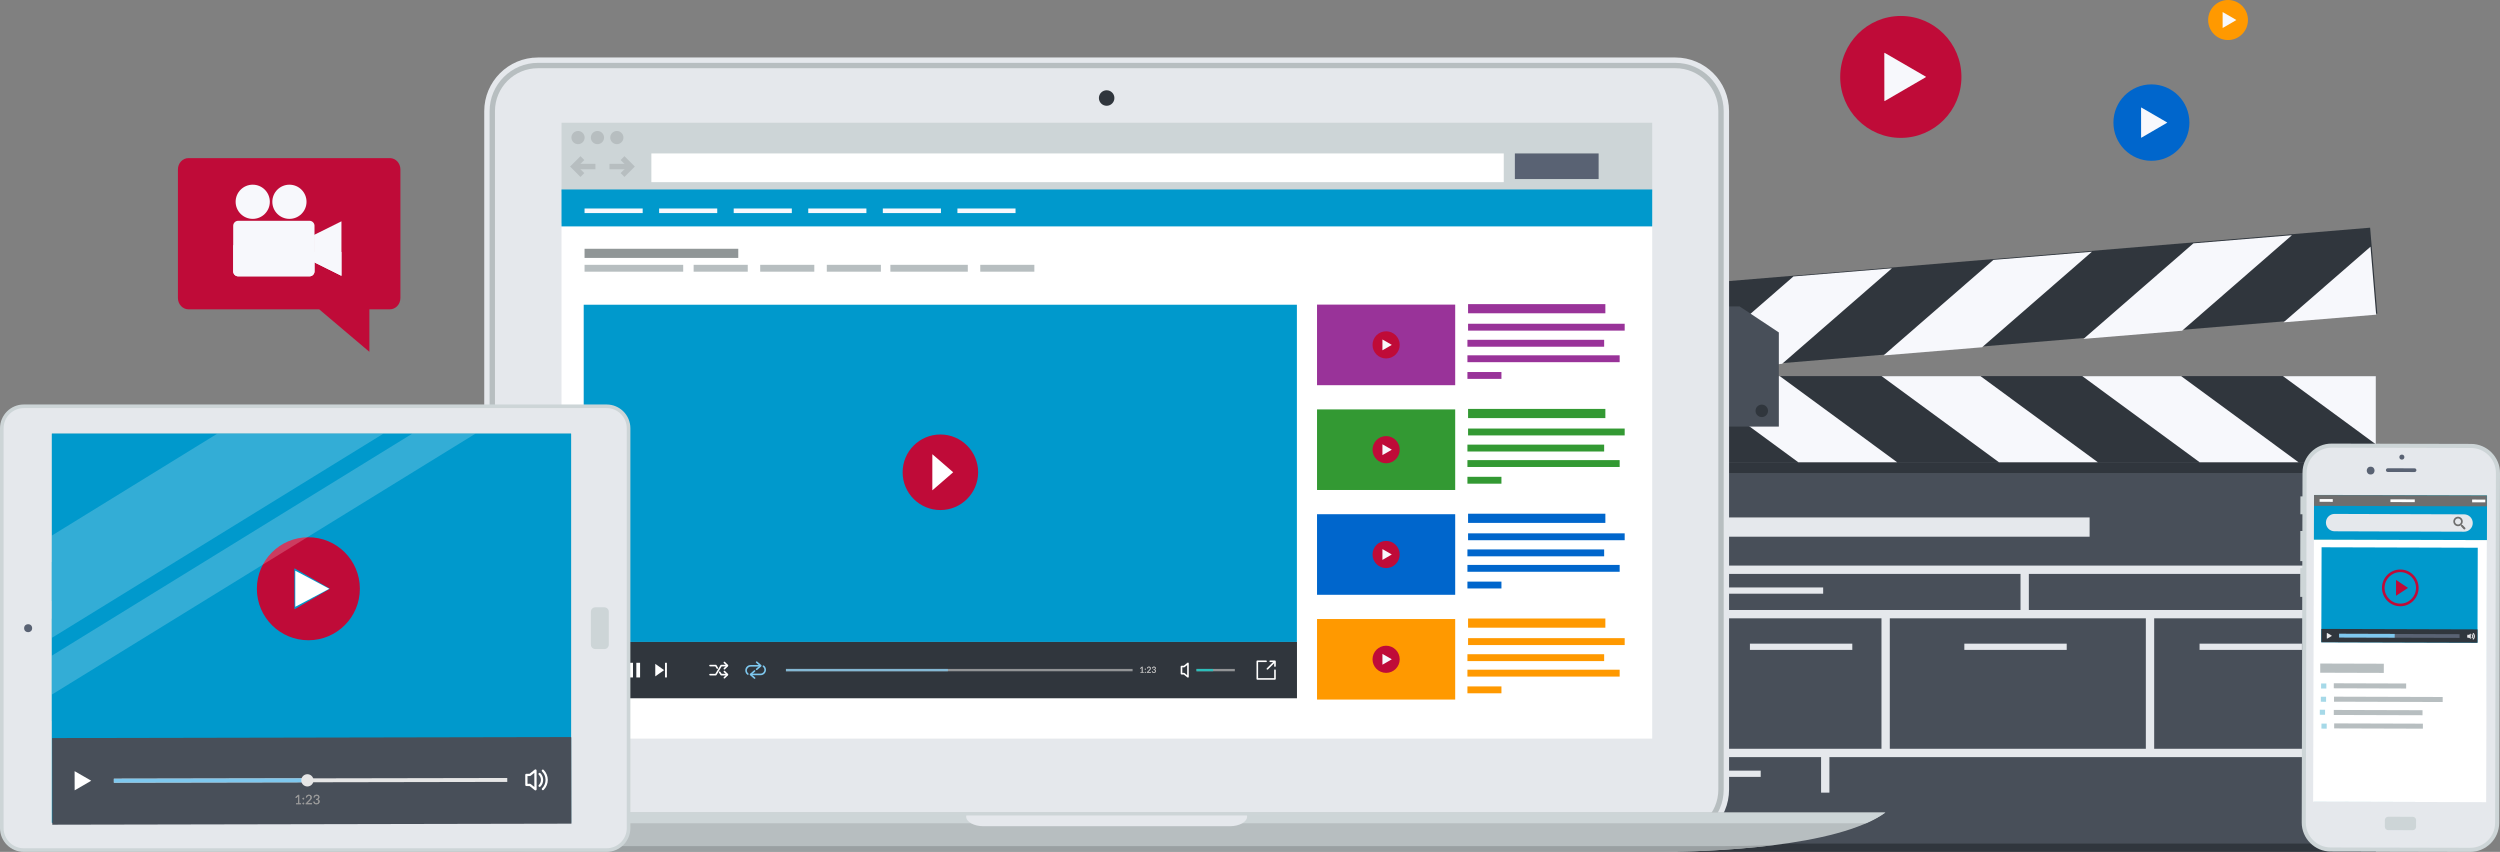 <?xml version="1.0" encoding="utf-8"?>
<!-- Generator: Adobe Illustrator 21.1.0, SVG Export Plug-In . SVG Version: 6.00 Build 0)  -->
<svg version="1.1" xmlns="http://www.w3.org/2000/svg" xmlns:xlink="http://www.w3.org/1999/xlink" x="0px" y="0px"
	 viewBox="0 0 829.254 282.572" style="enable-background:new 0 0 829.254 282.572;" xml:space="preserve">
<rect x="0" y="0" width="829.254" height="282.572" fill="#808080" stroke="none"/>
<style type="text/css">
	.st0{fill:#30363D;}
	.st1{fill:#484F59;}
	.st2{fill:#F7F8FC;}
	.st3{fill:#E5E8EC;}
	.st4{fill:#B7BEC0;}
	.st5{fill:#F0CA67;}
	.st6{fill:#CDD5D7;}
	.st7{fill:#9AA0A2;}
	.st8{fill:#F4DA80;}
	.st9{clip-path:url(#SVGID_2_);}
	.st10{fill:#FFFFFF;}
	.st11{fill:#0099CC;}
	.st12{fill:#596273;}
	.st13{fill:#909697;}
	.st14{opacity:0.7;fill:#BCBCBC;}
	.st15{opacity:0.7;fill:#7EC8EF;}
	.st16{opacity:0.7;fill:#00D1C9;}
	.st17{fill:#BF0B38;}
	.st18{fill:#7EC8EF;}
	.st19{fill:#BCBCBC;}
	.st20{fill:#993399;}
	.st21{fill:#339933;}
	.st22{fill:#0066CC;}
	.st23{fill:#FF9900;}
	.st24{fill:#59B3C5;}
	.st25{fill:#66CDE1;}
	.st26{fill:#B2D9A8;}
	.st27{fill:#6E6E6E;}
	.st28{fill:#A6D9E8;}
	.st29{fill:#E9E9EB;}
	.st30{fill:#E6E6E6;}
	.st31{fill:#999999;}
	.st32{opacity:0.2;}
</style>
<g id="Layer_2">
</g>
<g id="Layer_4">
	<g>
	</g>
	<g>
		<g>
			<g>
				<rect x="556.5" y="156.11" class="st0" width="231.576" height="126.462"/>
				<rect x="556.5" y="153.348" class="st1" width="231.576" height="126.462"/>
				<rect x="556.5" y="153.348" class="st0" width="231.576" height="3.557"/>
				<g>
					<rect x="556.5" y="124.755" class="st0" width="231.576" height="28.574"/>
					<g>
						<polygon class="st2" points="590.355,124.755 557.562,124.755 596.494,153.33 629.283,153.33 						"/>
						<polygon class="st2" points="656.916,124.755 624.121,124.755 663.056,153.33 695.848,153.33 						"/>
						<polygon class="st2" points="723.486,124.755 690.685,124.755 729.622,153.33 762.417,153.33 						"/>
						<polygon class="st2" points="788.076,147.376 788.076,124.755 757.247,124.755 						"/>
					</g>
				</g>
				<g>
					
						<rect x="555.809" y="85.398" transform="matrix(0.997 -0.083 0.083 0.997 -5.934 55.735)" class="st0" width="231.575" height="28.576"/>
					<g>
						<polygon class="st2" points="591.121,120.682 558.439,123.386 594.883,91.698 627.56,88.999 						"/>
						<polygon class="st2" points="657.456,115.193 624.771,117.896 661.219,86.207 693.898,83.505 						"/>
						<polygon class="st2" points="723.796,109.702 691.108,112.409 727.556,80.72 760.24,78.013 						"/>
						<polygon class="st2" points="786.301,81.832 788.168,104.377 757.443,106.92 						"/>
					</g>
				</g>
				<polygon class="st1" points="590.047,141.494 561.452,141.494 561.452,101.624 577.004,101.624 590.047,110.27 				"/>
				<circle class="st0" cx="566.43" cy="136.28" r="2.071"/>
				<circle class="st0" cx="566.43" cy="107.05" r="2.072"/>
				<circle class="st0" cx="584.386" cy="136.28" r="2.072"/>
			</g>
			<rect x="570.787" y="187.604" class="st3" width="201.621" height="2.762"/>
			<rect x="570.787" y="171.638" class="st3" width="122.339" height="6.388"/>
			<rect x="670.208" y="189.165" class="st3" width="2.762" height="14.373"/>
			<rect x="604.054" y="248.547" class="st3" width="2.763" height="14.373"/>
			<rect x="624.089" y="204.638" class="st3" width="2.762" height="45.854"/>
			<rect x="711.78" y="204.638" class="st3" width="2.763" height="45.854"/>
			<rect x="570.787" y="202.336" class="st3" width="201.621" height="2.762"/>
			<rect x="570.787" y="194.858" class="st3" width="33.958" height="2.074"/>
			<rect x="580.453" y="213.503" class="st3" width="33.958" height="2.069"/>
			<rect x="651.573" y="213.503" class="st3" width="33.958" height="2.069"/>
			<rect x="729.598" y="213.503" class="st3" width="33.958" height="2.069"/>
			<rect x="570.787" y="255.621" class="st3" width="13.243" height="2.074"/>
			<rect x="570.787" y="248.371" class="st3" width="201.621" height="2.762"/>
		</g>
		<g>
			<g>
				<path class="st3" d="M178.423,279.699c-9.816,0-17.801-7.979-17.801-17.789V36.868c0-9.812,7.984-17.797,17.801-17.797h377.304
					c9.821,0,17.807,7.984,17.807,17.797V261.91c0,9.809-7.985,17.789-17.807,17.789H178.423z"/>
				<path class="st4" d="M178.423,277.927c-8.837,0-16.021-7.189-16.021-16.017V36.868c0-8.832,7.185-16.018,16.021-16.018h377.304
					c8.837,0,16.026,7.185,16.026,16.018V261.91c0,8.827-7.19,16.017-16.026,16.017H178.423z"/>
				<path class="st3" d="M569.974,261.91c0,7.859-6.376,14.234-14.247,14.234H178.423c-7.866,0-14.242-6.375-14.242-14.234V36.868
					c0-7.859,6.376-14.24,14.242-14.24h377.304c7.871,0,14.247,6.38,14.247,14.24V261.91z"/>
				<rect x="186.73" y="41.022" class="st5" width="360.695" height="203.686"/>
				<circle class="st0" cx="367.077" cy="32.515" r="2.572"/>
				<path class="st4" d="M496.629,269.522L496.629,269.522H108.786c15.865,11.508,58.486,13.051,74.612,13.051h54.123l0,0h313.236
					c16.126,0,58.747-1.543,74.613-13.051H496.629z"/>
				<path class="st6" d="M496.629,269.522H108.786c1.808,1.31,3.966,2.496,6.398,3.559h503.787c2.433-1.062,4.591-2.248,6.399-3.559
					H496.629L496.629,269.522z"/>
				<path class="st3" d="M326.191,274.06h81.76c3.171,0,5.727-1.448,5.727-3.241c0-0.124-0.038-0.223-0.057-0.334h-93.081
					c-0.028,0.111-0.066,0.21-0.066,0.334C320.473,272.611,323.039,274.06,326.191,274.06z"/>
				<path class="st7" d="M572.208,280.653H222.389h-60.436c-4.151,0-9.874-0.09-16.429-0.357c14.81,1.877,29.724,2.276,37.874,2.276
					h54.123h313.236c8.15,0,23.064-0.399,37.87-2.276C582.072,280.564,576.354,280.653,572.208,280.653z"/>
				<polygon class="st8" points="288.369,244.708 372.817,244.708 505.258,41.022 420.815,41.022 				"/>
				<polygon class="st8" points="414.056,244.708 546.502,41.022 514.104,41.022 381.653,244.708 				"/>
			</g>
			<g>
				<defs>
					<rect id="SVGID_1_" x="186.256" y="40.701" width="361.784" height="204.288"/>
				</defs>
				<clipPath id="SVGID_2_">
					<use xlink:href="#SVGID_1_"  style="overflow:visible;"/>
				</clipPath>
				<g class="st9">
					<path class="st10" d="M185.599,74.094v156.282h-0.114v22.356c0,1.982,1.633,3.582,3.649,3.582h358.646
						c2.021,0,3.648-1.6,3.648-3.582v-2.834h0.114V74.094H185.599z"/>
					<path class="st6" d="M547.781,38.723H189.134c-2.017,0-3.649,1.527-3.649,3.425v21.441h365.944V42.148
						C551.429,40.25,549.801,38.723,547.781,38.723z"/>
					<g>
						<path class="st4" d="M193.929,45.631c0,1.21-0.979,2.19-2.187,2.19c-1.207,0-2.201-0.98-2.201-2.19
							c0-1.202,0.994-2.187,2.201-2.187C192.95,43.444,193.929,44.429,193.929,45.631z"/>
						<path class="st4" d="M200.366,45.631c0,1.21-0.98,2.19-2.191,2.19c-1.216,0-2.191-0.98-2.191-2.19
							c0-1.202,0.976-2.187,2.191-2.187C199.386,43.444,200.366,44.429,200.366,45.631z"/>
						<path class="st4" d="M206.798,45.631c0,1.21-0.979,2.19-2.186,2.19c-1.212,0-2.196-0.98-2.196-2.19
							c0-1.202,0.984-2.187,2.196-2.187C205.819,43.444,206.798,44.429,206.798,45.631z"/>
					</g>
					<rect x="216.061" y="50.897" class="st10" width="282.736" height="9.519"/>
					<g>
						<g>
							<polygon class="st4" points="192.542,58.69 189.091,55.246 192.542,51.798 193.815,53.082 191.648,55.246 193.815,57.414 
															"/>
						</g>
						<g>
							<rect x="191.136" y="54.34" class="st4" width="6.361" height="1.806"/>
						</g>
					</g>
					<g>
						<g>
							<polygon class="st4" points="207.129,58.69 205.856,57.414 208.015,55.246 205.856,53.082 207.129,51.798 210.579,55.246 
															"/>
						</g>
						<g>
							<rect x="202.169" y="54.34" class="st4" width="6.371" height="1.806"/>
						</g>
					</g>
					<rect x="185.485" y="62.846" class="st11" width="365.944" height="12.243"/>
					<g>
						<rect x="193.896" y="69.157" class="st2" width="19.282" height="1.522"/>
					</g>
					<g>
						<rect x="218.631" y="69.157" class="st2" width="19.277" height="1.522"/>
					</g>
					<g>
						<rect x="243.371" y="69.157" class="st2" width="19.278" height="1.522"/>
					</g>
					<g>
						<rect x="268.101" y="69.157" class="st2" width="19.288" height="1.522"/>
					</g>
					<g>
						<rect x="292.836" y="69.157" class="st2" width="19.283" height="1.522"/>
					</g>
					<g>
						<rect x="317.577" y="69.157" class="st2" width="19.277" height="1.522"/>
					</g>
					<rect x="502.485" y="50.897" class="st12" width="27.783" height="8.494"/>
					<g>
						<g>
							<rect x="193.896" y="82.519" class="st13" width="50.989" height="3.034"/>
						</g>
						<g>
							<rect x="193.896" y="87.843" class="st4" width="32.72" height="2.279"/>
						</g>
						<g>
							<rect x="230.081" y="87.843" class="st4" width="17.952" height="2.279"/>
						</g>
						<g>
							<rect x="252.161" y="87.843" class="st4" width="17.947" height="2.279"/>
						</g>
						<g>
							<rect x="274.25" y="87.843" class="st4" width="17.948" height="2.279"/>
						</g>
						<g>
							<rect x="295.34" y="87.843" class="st4" width="25.682" height="2.279"/>
						</g>
						<g>
							<rect x="325.154" y="87.843" class="st4" width="17.943" height="2.279"/>
						</g>
					</g>
					<g>
						<rect x="193.617" y="101.08" class="st11" width="236.565" height="111.855"/>
						<rect x="193.655" y="212.935" class="st0" width="236.551" height="18.682"/>
						<rect x="260.699" y="221.883" class="st14" width="114.981" height="0.783"/>
						<rect x="260.699" y="221.883" class="st15" width="53.716" height="0.783"/>
						<rect x="396.879" y="221.883" class="st14" width="12.714" height="0.783"/>
						<rect x="396.879" y="221.883" class="st16" width="5.515" height="0.783"/>
						<ellipse class="st17" cx="311.926" cy="156.652" rx="12.526" ry="12.533"/>
						<polygon class="st10" points="316.17,156.65 312.72,159.645 309.255,162.641 309.255,156.65 309.255,150.661 312.72,153.652 
													"/>
						<g>
							<g>
								<g>
									<path class="st10" d="M394.054,224.779c-0.062,0-0.114-0.033-0.176-0.066l-1.226-0.98h-0.762
										c-0.143,0-0.261-0.123-0.261-0.275v-2.363c0-0.155,0.118-0.265,0.261-0.265h0.762l1.226-0.99
										c0.076-0.067,0.189-0.08,0.284-0.035c0.095,0.051,0.156,0.136,0.156,0.246v4.454c0,0.108-0.061,0.199-0.156,0.241
										C394.121,224.76,394.092,224.779,394.054,224.779L394.054,224.779z M392.17,223.193h0.572c0.066,0,0.133,0.026,0.176,0.061
										l0.861,0.696v-3.336l-0.861,0.685c-0.058,0.043-0.109,0.057-0.176,0.057h-0.572V223.193L392.17,223.193z"/>
								</g>
							</g>
						</g>
						<g>
							<g>
								<path class="st10" d="M241.232,224.043h-2.002c-0.086,0-0.176-0.038-0.228-0.116l-0.52-0.795
									c-0.081-0.123-0.048-0.286,0.075-0.371c0.133-0.086,0.294-0.053,0.369,0.075l0.45,0.677h1.855
									c0.142,0,0.26,0.127,0.26,0.268C241.492,223.927,241.374,224.043,241.232,224.043L241.232,224.043z"/>
							</g>
							<g>
								<path class="st10" d="M237.923,221.861c-0.09,0-0.175-0.036-0.227-0.121l-0.426-0.698h-1.756
									c-0.146,0-0.27-0.118-0.27-0.274c0-0.144,0.123-0.263,0.27-0.263h1.912c0.095,0,0.18,0.043,0.228,0.126l0.501,0.833
									c0.071,0.118,0.038,0.286-0.09,0.364C238.013,221.852,237.97,221.861,237.923,221.861L237.923,221.861z"/>
							</g>
							<g>
								<path class="st10" d="M237.426,224.043h-1.912c-0.146,0-0.27-0.116-0.27-0.262c0-0.14,0.123-0.268,0.27-0.268h1.756
									l1.727-2.882c0.057-0.083,0.138-0.126,0.232-0.126h2.002c0.142,0,0.26,0.119,0.26,0.263c0,0.156-0.118,0.274-0.26,0.274
									h-1.851l-1.728,2.885C237.606,224,237.521,224.043,237.426,224.043L237.426,224.043z"/>
							</g>
							<g>
								<path class="st10" d="M240.28,222.086c-0.075,0-0.151-0.031-0.198-0.078c-0.104-0.104-0.104-0.274,0-0.384l0.847-0.85
									l-0.847-0.845c-0.104-0.1-0.104-0.271,0-0.383c0.1-0.1,0.274-0.1,0.384,0l1.031,1.039c0.1,0.106,0.1,0.277,0,0.386
									l-1.031,1.036C240.404,222.055,240.333,222.086,240.28,222.086L240.28,222.086z"/>
							</g>
							<g>
								<path class="st10" d="M240.28,225.084c-0.075,0-0.151-0.028-0.198-0.083c-0.104-0.11-0.104-0.276,0-0.381l0.847-0.85
									l-0.847-0.845c-0.104-0.111-0.104-0.281,0-0.383c0.1-0.103,0.274-0.103,0.384,0l1.031,1.043c0.1,0.109,0.1,0.274,0,0.379
									l-1.031,1.036C240.404,225.056,240.333,225.084,240.28,225.084L240.28,225.084z"/>
							</g>
						</g>
						<g>
							<g>
								<g>
									<path class="st18" d="M250.982,222.269c-0.071,0-0.146-0.031-0.208-0.086c-0.1-0.118-0.086-0.291,0.033-0.381l1.131-0.972
										l-1.131-0.99c-0.119-0.094-0.133-0.263-0.033-0.381c0.099-0.106,0.274-0.118,0.388-0.021l1.373,1.178
										c0.052,0.055,0.09,0.13,0.09,0.213c0,0.068-0.038,0.142-0.09,0.193l-1.373,1.181
										C251.105,222.254,251.048,222.269,250.982,222.269L250.982,222.269z"/>
								</g>
							</g>
							<g>
								<path class="st18" d="M248.066,223.852c-0.062,0-0.118-0.028-0.165-0.064c-0.44-0.341-0.696-0.855-0.696-1.415
									c0-0.986,0.8-1.786,1.784-1.786h3.139c0.137,0,0.265,0.118,0.265,0.274c0,0.142-0.128,0.26-0.265,0.26h-3.139
									c-0.677,0-1.249,0.566-1.249,1.252c0,0.391,0.175,0.76,0.492,0.996c0.113,0.09,0.133,0.259,0.043,0.377
									C248.232,223.812,248.147,223.852,248.066,223.852L248.066,223.852z"/>
							</g>
							<g>
								<g>
									<path class="st18" d="M250.31,225.182c-0.071,0-0.133-0.02-0.181-0.062l-1.377-1.19c-0.047-0.038-0.09-0.118-0.09-0.196
										c0-0.078,0.043-0.159,0.09-0.204l1.377-1.179c0.109-0.096,0.289-0.082,0.374,0.026c0.104,0.106,0.086,0.278-0.028,0.381
										l-1.136,0.976l1.136,0.977c0.114,0.1,0.133,0.268,0.028,0.379C250.456,225.16,250.385,225.182,250.31,225.182
										L250.31,225.182z"/>
								</g>
							</g>
							<g>
								<path class="st18" d="M252.288,223.97h-3.129c-0.146,0-0.266-0.118-0.266-0.27c0-0.149,0.119-0.27,0.266-0.27h3.129
									c0.7,0,1.254-0.561,1.254-1.247c0-0.388-0.18-0.755-0.492-0.996c-0.113-0.088-0.138-0.253-0.043-0.374
									c0.09-0.12,0.261-0.142,0.374-0.045c0.45,0.331,0.7,0.852,0.7,1.415C254.081,223.17,253.278,223.97,252.288,223.97
									L252.288,223.97z"/>
							</g>
						</g>
						<g>
							<g>
								<path class="st10" d="M422.902,225.465h-5.85c-0.156,0-0.269-0.113-0.269-0.258v-5.854c0-0.151,0.113-0.272,0.269-0.272
									h2.901c0.151,0,0.279,0.121,0.279,0.272c0,0.14-0.128,0.263-0.279,0.263h-2.637v5.32h5.325v-2.63
									c0-0.156,0.118-0.274,0.26-0.274c0.152,0,0.279,0.118,0.279,0.274v2.901C423.181,225.352,423.054,225.465,422.902,225.465
									L422.902,225.465z"/>
							</g>
							<g>
								<g>
									<path class="st10" d="M422.902,221.206c-0.142,0-0.26-0.121-0.26-0.266v-1.325h-1.32c-0.151,0-0.274-0.123-0.274-0.263
										c0-0.151,0.123-0.272,0.274-0.272l0,0h1.58c0.152,0,0.279,0.121,0.279,0.272v1.587
										C423.181,221.085,423.054,221.206,422.902,221.206L422.902,221.206L422.902,221.206z"/>
								</g>
								<g>
									<path class="st10" d="M420.389,222.129c-0.066,0-0.133-0.026-0.189-0.074c-0.109-0.108-0.109-0.274,0-0.376l2.305-2.3
										c0.104-0.103,0.275-0.103,0.384,0c0.1,0.108,0.1,0.274,0,0.381l-2.305,2.295
										C420.526,222.103,420.46,222.129,420.389,222.129L420.389,222.129z"/>
								</g>
							</g>
						</g>
						<g>
							<polygon class="st10" points="220.292,222.275 218.821,223.314 217.353,224.356 217.353,222.275 217.353,220.204 
								218.821,221.236 							"/>
							<rect x="220.59" y="219.847" class="st10" width="0.62" height="4.863"/>
						</g>
						<g>
							<polygon class="st10" points="201.185,222.275 202.662,223.314 204.124,224.356 204.124,222.275 204.124,220.204 
								202.662,221.236 							"/>
							<rect x="200.276" y="219.847" class="st10" width="0.615" height="4.863"/>
						</g>
						<g>
							<g>
								<rect x="208.725" y="219.847" class="st10" width="1.239" height="4.863"/>
							</g>
							<g>
								<rect x="211.073" y="219.847" class="st10" width="1.244" height="4.863"/>
							</g>
						</g>
						<g>
							<g>
								<g>
									<path class="st19" d="M378.305,222.986h0.436v-1.381c0-0.041,0.001-0.083,0.004-0.126l-0.362,0.31
										c-0.009,0.008-0.019,0.013-0.028,0.017c-0.009,0.003-0.018,0.005-0.027,0.005c-0.014,0-0.027-0.003-0.038-0.009
										c-0.011-0.006-0.02-0.014-0.025-0.022l-0.079-0.109l0.602-0.521h0.205v1.837h0.398v0.192h-1.086V222.986z"/>
									<path class="st19" d="M379.72,221.962c0-0.024,0.004-0.047,0.013-0.069c0.009-0.021,0.021-0.04,0.037-0.056
										s0.034-0.029,0.056-0.039c0.022-0.009,0.044-0.014,0.069-0.014c0.024,0,0.047,0.004,0.069,0.014
										c0.022,0.01,0.04,0.022,0.057,0.039c0.016,0.016,0.029,0.035,0.038,0.056c0.009,0.022,0.013,0.045,0.013,0.069
										c0,0.025-0.004,0.049-0.013,0.07c-0.009,0.021-0.022,0.04-0.038,0.056c-0.016,0.016-0.035,0.028-0.057,0.038
										c-0.022,0.009-0.044,0.013-0.069,0.013c-0.025,0-0.048-0.004-0.069-0.013c-0.022-0.009-0.04-0.021-0.056-0.038
										c-0.016-0.016-0.028-0.035-0.037-0.056C379.724,222.011,379.72,221.988,379.72,221.962z M379.72,223.023
										c0-0.025,0.004-0.048,0.013-0.069c0.009-0.022,0.021-0.04,0.037-0.057s0.034-0.029,0.056-0.038
										c0.022-0.01,0.044-0.014,0.069-0.014c0.024,0,0.047,0.004,0.069,0.014c0.022,0.009,0.04,0.022,0.057,0.038
										c0.016,0.016,0.029,0.035,0.038,0.057c0.009,0.021,0.013,0.045,0.013,0.069c0,0.025-0.004,0.048-0.013,0.07
										c-0.009,0.021-0.022,0.04-0.038,0.056c-0.016,0.016-0.035,0.029-0.057,0.038c-0.022,0.009-0.044,0.013-0.069,0.013
										c-0.025,0-0.048-0.004-0.069-0.013c-0.022-0.009-0.04-0.021-0.056-0.038c-0.016-0.016-0.028-0.035-0.037-0.056
										C379.724,223.071,379.72,223.048,379.72,223.023z"/>
									<path class="st19" d="M381.1,221.13c0.086,0,0.166,0.013,0.24,0.038c0.074,0.025,0.139,0.062,0.193,0.111
										c0.054,0.048,0.097,0.107,0.128,0.177c0.031,0.07,0.047,0.149,0.047,0.237c0,0.076-0.011,0.145-0.034,0.209
										c-0.022,0.064-0.053,0.126-0.092,0.185c-0.039,0.059-0.083,0.116-0.134,0.171c-0.05,0.055-0.103,0.111-0.16,0.169
										l-0.533,0.545c0.038-0.01,0.076-0.018,0.114-0.024c0.039-0.006,0.076-0.009,0.112-0.009h0.678
										c0.027,0,0.049,0.008,0.065,0.024c0.016,0.016,0.024,0.037,0.024,0.062v0.153h-1.352v-0.086
										c0-0.018,0.003-0.036,0.011-0.055c0.007-0.019,0.019-0.037,0.035-0.053l0.649-0.651c0.054-0.055,0.103-0.107,0.147-0.158
										c0.044-0.05,0.082-0.101,0.114-0.152c0.031-0.051,0.056-0.103,0.073-0.155c0.017-0.052,0.025-0.108,0.025-0.167
										c0-0.06-0.009-0.111-0.028-0.156c-0.019-0.045-0.045-0.082-0.078-0.111c-0.033-0.029-0.072-0.051-0.116-0.066
										c-0.044-0.015-0.092-0.022-0.143-0.022c-0.051,0-0.098,0.008-0.142,0.022c-0.043,0.015-0.082,0.036-0.115,0.063
										c-0.033,0.027-0.061,0.059-0.084,0.096c-0.023,0.037-0.04,0.077-0.049,0.122c-0.008,0.027-0.019,0.047-0.034,0.059
										c-0.015,0.012-0.035,0.019-0.059,0.019c-0.005,0-0.01-0.001-0.015-0.001c-0.005-0.001-0.011-0.001-0.017-0.002
										l-0.131-0.022c0.013-0.092,0.039-0.174,0.076-0.246c0.038-0.071,0.086-0.13,0.143-0.179
										c0.058-0.048,0.125-0.085,0.199-0.109C380.933,221.143,381.014,221.13,381.1,221.13z"/>
									<path class="st19" d="M382.767,221.13c0.086,0,0.165,0.012,0.237,0.037c0.073,0.025,0.135,0.06,0.188,0.105
										c0.052,0.045,0.093,0.1,0.122,0.164c0.029,0.064,0.044,0.135,0.044,0.214c0,0.064-0.008,0.121-0.025,0.171
										c-0.016,0.051-0.04,0.095-0.07,0.133c-0.031,0.039-0.068,0.071-0.111,0.097c-0.043,0.026-0.092,0.047-0.146,0.063
										c0.132,0.035,0.231,0.093,0.298,0.175c0.066,0.082,0.1,0.184,0.1,0.308c0,0.093-0.018,0.177-0.053,0.251
										c-0.035,0.075-0.083,0.138-0.145,0.191c-0.061,0.052-0.132,0.092-0.214,0.12c-0.082,0.028-0.169,0.041-0.262,0.041
										c-0.108,0-0.199-0.013-0.276-0.04c-0.076-0.027-0.141-0.064-0.193-0.111c-0.053-0.047-0.096-0.103-0.13-0.167
										c-0.034-0.065-0.062-0.135-0.086-0.21l0.107-0.045c0.02-0.008,0.04-0.013,0.059-0.013c0.019,0,0.036,0.004,0.05,0.012
										c0.015,0.008,0.026,0.02,0.033,0.037c0.002,0.004,0.004,0.008,0.006,0.012c0.001,0.004,0.003,0.009,0.005,0.013
										c0.013,0.027,0.029,0.059,0.048,0.093c0.018,0.034,0.044,0.067,0.076,0.097c0.032,0.03,0.072,0.056,0.12,0.077
										c0.047,0.02,0.106,0.031,0.177,0.031s0.133-0.011,0.186-0.035c0.053-0.023,0.097-0.053,0.133-0.089
										c0.035-0.037,0.062-0.078,0.08-0.123c0.018-0.045,0.027-0.09,0.027-0.134c0-0.055-0.007-0.105-0.022-0.15
										c-0.014-0.045-0.041-0.085-0.079-0.118c-0.038-0.033-0.091-0.059-0.158-0.078c-0.067-0.019-0.154-0.028-0.259-0.028v-0.184
										c0.085,0,0.159-0.009,0.22-0.027c0.061-0.018,0.11-0.043,0.149-0.074c0.039-0.031,0.067-0.068,0.085-0.111
										c0.017-0.044,0.026-0.091,0.026-0.145c0-0.058-0.009-0.109-0.027-0.152c-0.019-0.044-0.043-0.079-0.076-0.107
										c-0.032-0.028-0.07-0.05-0.114-0.063c-0.044-0.014-0.091-0.021-0.142-0.021s-0.098,0.008-0.142,0.022
										c-0.043,0.015-0.082,0.036-0.115,0.063c-0.033,0.027-0.061,0.059-0.084,0.096c-0.023,0.037-0.04,0.077-0.051,0.121
										c-0.007,0.027-0.019,0.047-0.034,0.059c-0.015,0.013-0.035,0.019-0.058,0.019c-0.005,0-0.01,0-0.015-0.001
										c-0.005-0.001-0.011-0.001-0.018-0.003l-0.131-0.022c0.013-0.092,0.039-0.174,0.076-0.246
										c0.038-0.071,0.086-0.13,0.144-0.179c0.058-0.048,0.125-0.085,0.199-0.109C382.6,221.143,382.68,221.13,382.767,221.13z"/>
								</g>
							</g>
							<g>
								<g>
									<path class="st19" d="M378.305,222.986h0.436v-1.381c0-0.041,0.001-0.083,0.004-0.126l-0.362,0.31
										c-0.009,0.008-0.019,0.013-0.028,0.017c-0.009,0.003-0.018,0.005-0.027,0.005c-0.014,0-0.027-0.003-0.038-0.009
										c-0.011-0.006-0.02-0.014-0.025-0.022l-0.079-0.109l0.602-0.521h0.205v1.837h0.398v0.192h-1.086V222.986z"/>
									<path class="st19" d="M379.72,221.962c0-0.024,0.004-0.047,0.013-0.069c0.009-0.021,0.021-0.04,0.037-0.056
										s0.034-0.029,0.056-0.039c0.022-0.009,0.044-0.014,0.069-0.014c0.024,0,0.047,0.004,0.069,0.014
										c0.022,0.01,0.04,0.022,0.057,0.039c0.016,0.016,0.029,0.035,0.038,0.056c0.009,0.022,0.013,0.045,0.013,0.069
										c0,0.025-0.004,0.049-0.013,0.07c-0.009,0.021-0.022,0.04-0.038,0.056c-0.016,0.016-0.035,0.028-0.057,0.038
										c-0.022,0.009-0.044,0.013-0.069,0.013c-0.025,0-0.048-0.004-0.069-0.013c-0.022-0.009-0.04-0.021-0.056-0.038
										c-0.016-0.016-0.028-0.035-0.037-0.056C379.724,222.011,379.72,221.988,379.72,221.962z M379.72,223.023
										c0-0.025,0.004-0.048,0.013-0.069c0.009-0.022,0.021-0.04,0.037-0.057s0.034-0.029,0.056-0.038
										c0.022-0.01,0.044-0.014,0.069-0.014c0.024,0,0.047,0.004,0.069,0.014c0.022,0.009,0.04,0.022,0.057,0.038
										c0.016,0.016,0.029,0.035,0.038,0.057c0.009,0.021,0.013,0.045,0.013,0.069c0,0.025-0.004,0.048-0.013,0.07
										c-0.009,0.021-0.022,0.04-0.038,0.056c-0.016,0.016-0.035,0.029-0.057,0.038c-0.022,0.009-0.044,0.013-0.069,0.013
										c-0.025,0-0.048-0.004-0.069-0.013c-0.022-0.009-0.04-0.021-0.056-0.038c-0.016-0.016-0.028-0.035-0.037-0.056
										C379.724,223.071,379.72,223.048,379.72,223.023z"/>
									<path class="st19" d="M381.1,221.13c0.086,0,0.166,0.013,0.24,0.038c0.074,0.025,0.139,0.062,0.193,0.111
										c0.054,0.048,0.097,0.107,0.128,0.177c0.031,0.07,0.047,0.149,0.047,0.237c0,0.076-0.011,0.145-0.034,0.209
										c-0.022,0.064-0.053,0.126-0.092,0.185c-0.039,0.059-0.083,0.116-0.134,0.171c-0.05,0.055-0.103,0.111-0.16,0.169
										l-0.533,0.545c0.038-0.01,0.076-0.018,0.114-0.024c0.039-0.006,0.076-0.009,0.112-0.009h0.678
										c0.027,0,0.049,0.008,0.065,0.024c0.016,0.016,0.024,0.037,0.024,0.062v0.153h-1.352v-0.086
										c0-0.018,0.003-0.036,0.011-0.055c0.007-0.019,0.019-0.037,0.035-0.053l0.649-0.651c0.054-0.055,0.103-0.107,0.147-0.158
										c0.044-0.05,0.082-0.101,0.114-0.152c0.031-0.051,0.056-0.103,0.073-0.155c0.017-0.052,0.025-0.108,0.025-0.167
										c0-0.06-0.009-0.111-0.028-0.156c-0.019-0.045-0.045-0.082-0.078-0.111c-0.033-0.029-0.072-0.051-0.116-0.066
										c-0.044-0.015-0.092-0.022-0.143-0.022c-0.051,0-0.098,0.008-0.142,0.022c-0.043,0.015-0.082,0.036-0.115,0.063
										c-0.033,0.027-0.061,0.059-0.084,0.096c-0.023,0.037-0.04,0.077-0.049,0.122c-0.008,0.027-0.019,0.047-0.034,0.059
										c-0.015,0.012-0.035,0.019-0.059,0.019c-0.005,0-0.01-0.001-0.015-0.001c-0.005-0.001-0.011-0.001-0.017-0.002
										l-0.131-0.022c0.013-0.092,0.039-0.174,0.076-0.246c0.038-0.071,0.086-0.13,0.143-0.179
										c0.058-0.048,0.125-0.085,0.199-0.109C380.933,221.143,381.014,221.13,381.1,221.13z"/>
									<path class="st19" d="M382.767,221.13c0.086,0,0.165,0.012,0.237,0.037c0.073,0.025,0.135,0.06,0.188,0.105
										c0.052,0.045,0.093,0.1,0.122,0.164c0.029,0.064,0.044,0.135,0.044,0.214c0,0.064-0.008,0.121-0.025,0.171
										c-0.016,0.051-0.04,0.095-0.07,0.133c-0.031,0.039-0.068,0.071-0.111,0.097c-0.043,0.026-0.092,0.047-0.146,0.063
										c0.132,0.035,0.231,0.093,0.298,0.175c0.066,0.082,0.1,0.184,0.1,0.308c0,0.093-0.018,0.177-0.053,0.251
										c-0.035,0.075-0.083,0.138-0.145,0.191c-0.061,0.052-0.132,0.092-0.214,0.12c-0.082,0.028-0.169,0.041-0.262,0.041
										c-0.108,0-0.199-0.013-0.276-0.04c-0.076-0.027-0.141-0.064-0.193-0.111c-0.053-0.047-0.096-0.103-0.13-0.167
										c-0.034-0.065-0.062-0.135-0.086-0.21l0.107-0.045c0.02-0.008,0.04-0.013,0.059-0.013c0.019,0,0.036,0.004,0.05,0.012
										c0.015,0.008,0.026,0.02,0.033,0.037c0.002,0.004,0.004,0.008,0.006,0.012c0.001,0.004,0.003,0.009,0.005,0.013
										c0.013,0.027,0.029,0.059,0.048,0.093c0.018,0.034,0.044,0.067,0.076,0.097c0.032,0.03,0.072,0.056,0.12,0.077
										c0.047,0.02,0.106,0.031,0.177,0.031s0.133-0.011,0.186-0.035c0.053-0.023,0.097-0.053,0.133-0.089
										c0.035-0.037,0.062-0.078,0.08-0.123c0.018-0.045,0.027-0.09,0.027-0.134c0-0.055-0.007-0.105-0.022-0.15
										c-0.014-0.045-0.041-0.085-0.079-0.118c-0.038-0.033-0.091-0.059-0.158-0.078c-0.067-0.019-0.154-0.028-0.259-0.028v-0.184
										c0.085,0,0.159-0.009,0.22-0.027c0.061-0.018,0.11-0.043,0.149-0.074c0.039-0.031,0.067-0.068,0.085-0.111
										c0.017-0.044,0.026-0.091,0.026-0.145c0-0.058-0.009-0.109-0.027-0.152c-0.019-0.044-0.043-0.079-0.076-0.107
										c-0.032-0.028-0.07-0.05-0.114-0.063c-0.044-0.014-0.091-0.021-0.142-0.021s-0.098,0.008-0.142,0.022
										c-0.043,0.015-0.082,0.036-0.115,0.063c-0.033,0.027-0.061,0.059-0.084,0.096c-0.023,0.037-0.04,0.077-0.051,0.121
										c-0.007,0.027-0.019,0.047-0.034,0.059c-0.015,0.013-0.035,0.019-0.058,0.019c-0.005,0-0.01,0-0.015-0.001
										c-0.005-0.001-0.011-0.001-0.018-0.003l-0.131-0.022c0.013-0.092,0.039-0.174,0.076-0.246
										c0.038-0.071,0.086-0.13,0.144-0.179c0.058-0.048,0.125-0.085,0.199-0.109C382.6,221.143,382.68,221.13,382.767,221.13z"/>
								</g>
							</g>
						</g>
					</g>
					<g>
						<g>
							<rect x="486.96" y="100.876" class="st20" width="45.542" height="3.041"/>
						</g>
						<g>
							<rect x="486.96" y="107.391" class="st20" width="51.95" height="2.277"/>
						</g>
						<g>
							<rect x="486.747" y="112.713" class="st20" width="45.353" height="2.296"/>
						</g>
						<g>
							<rect x="486.747" y="117.856" class="st20" width="50.497" height="2.279"/>
						</g>
						<g>
							<rect x="486.747" y="123.4" class="st20" width="11.283" height="2.277"/>
						</g>
					</g>
					<rect x="436.86" y="101.038" class="st20" width="45.831" height="26.732"/>
					<path class="st17" d="M459.773,109.893c-2.494,0-4.506,2.014-4.506,4.511c0,2.484,2.012,4.499,4.506,4.499
						c2.485,0,4.511-2.015,4.511-4.499C464.284,111.907,462.258,109.893,459.773,109.893z"/>
					<path class="st2" d="M461.605,114.437l-3.001,1.728c-0.028,0.012-0.033,0.019-0.047,0.019c0-0.007-0.005-0.023-0.005-0.05
						v-3.467c0-0.035,0.005-0.042,0.005-0.05c0,0,0.018,0.007,0.047,0.015l3.001,1.734c0.028,0.01,0.038,0.028,0.042,0.038
						C461.643,114.408,461.633,114.415,461.605,114.437z"/>
					<g>
						<g>
							<rect x="486.96" y="135.636" class="st21" width="45.542" height="3.048"/>
						</g>
						<g>
							<rect x="486.96" y="142.148" class="st21" width="51.95" height="2.282"/>
						</g>
						<g>
							<rect x="486.747" y="147.48" class="st21" width="45.353" height="2.286"/>
						</g>
						<g>
							<rect x="486.747" y="152.62" class="st21" width="50.497" height="2.278"/>
						</g>
						<g>
							<rect x="486.747" y="158.157" class="st21" width="11.283" height="2.283"/>
						</g>
					</g>
					<rect x="436.86" y="135.802" class="st21" width="45.831" height="26.728"/>
					<path class="st17" d="M459.773,144.65c-2.494,0-4.506,2.02-4.506,4.51c0,2.495,2.012,4.511,4.506,4.511
						c2.485,0,4.511-2.016,4.511-4.511C464.284,146.671,462.258,144.65,459.773,144.65z"/>
					<path class="st2" d="M461.605,149.204l-3.001,1.722c-0.028,0.017-0.033,0.021-0.047,0.026c0-0.01-0.005-0.026-0.005-0.065
						v-3.455c0-0.03,0.005-0.045,0.005-0.057c0.004,0.008,0.018,0.012,0.047,0.026l3.001,1.723c0.028,0.021,0.038,0.035,0.042,0.035
						C461.643,149.168,461.633,149.182,461.605,149.204z"/>
					<g>
						<g>
							<rect x="486.96" y="170.4" class="st22" width="45.542" height="3.048"/>
						</g>
						<g>
							<rect x="486.96" y="176.911" class="st22" width="51.95" height="2.279"/>
						</g>
						<g>
							<rect x="486.747" y="182.248" class="st22" width="45.353" height="2.284"/>
						</g>
						<g>
							<rect x="486.747" y="187.383" class="st22" width="50.497" height="2.276"/>
						</g>
						<g>
							<rect x="486.747" y="192.921" class="st22" width="11.283" height="2.273"/>
						</g>
					</g>
					<rect x="436.86" y="170.564" class="st22" width="45.831" height="26.73"/>
					<path class="st17" d="M459.773,179.419c-2.494,0-4.506,2.019-4.506,4.509c0,2.484,2.012,4.506,4.506,4.506
						c2.485,0,4.511-2.021,4.511-4.506C464.284,181.438,462.258,179.419,459.773,179.419z"/>
					<path class="st2" d="M461.605,183.956l-3.001,1.737c-0.028,0.012-0.033,0.012-0.047,0.017c0-0.004-0.005-0.021-0.005-0.06
						v-3.453c0-0.037,0.005-0.057,0.005-0.063c0.004,0.007,0.018,0.007,0.047,0.026l3.001,1.732
						c0.028,0.021,0.038,0.028,0.042,0.035C461.643,183.935,461.633,183.944,461.605,183.956z"/>
					<g>
						<g>
							<rect x="486.96" y="205.16" class="st23" width="45.542" height="3.048"/>
						</g>
						<g>
							<rect x="486.96" y="211.673" class="st23" width="51.95" height="2.293"/>
						</g>
						<g>
							<rect x="486.747" y="217.005" class="st23" width="45.353" height="2.279"/>
						</g>
						<g>
							<rect x="486.747" y="222.141" class="st23" width="50.497" height="2.283"/>
						</g>
						<g>
							<rect x="486.747" y="227.683" class="st23" width="11.283" height="2.282"/>
						</g>
					</g>
					<rect x="436.86" y="205.333" class="st23" width="45.831" height="26.714"/>
					<path class="st17" d="M459.773,214.184c-2.494,0-4.506,2.023-4.506,4.511c0,2.48,2.012,4.499,4.506,4.499
						c2.485,0,4.511-2.019,4.511-4.499C464.284,216.207,462.258,214.184,459.773,214.184z"/>
					<path class="st2" d="M461.605,218.716l-3.001,1.738c-0.028,0.013-0.033,0.021-0.047,0.021c0-0.008-0.005-0.028-0.005-0.054
						v-3.46c0-0.035,0.005-0.052,0.005-0.066c0.004,0.015,0.018,0.015,0.047,0.031l3.001,1.73c0.028,0.016,0.038,0.021,0.042,0.04
						C461.643,218.694,461.633,218.709,461.605,218.716z"/>
				</g>
			</g>
		</g>
		<g>
			<g>
				<polygon class="st6" points="764.84,170.592 764.84,170.592 763.038,170.587 763.038,170.587 763.051,164.665 763.051,164.665 
					764.852,164.669 764.852,164.669 				"/>
				<polygon class="st6" points="764.804,186.134 764.804,186.134 763.002,186.13 763.002,186.13 763.025,176.139 763.025,176.139 
					764.827,176.143 764.827,176.143 				"/>
				<polygon class="st6" points="764.778,197.975 764.778,197.975 762.976,197.971 762.976,197.971 762.997,188.441 
					762.997,188.441 764.799,188.445 764.799,188.445 				"/>
				<path class="st6" d="M828.99,272.97c-0.011,5.292-4.35,9.614-9.642,9.602l-46.263-0.107c-5.289-0.013-9.61-4.352-9.598-9.642
					l0.262-116.085c0.012-5.29,4.352-9.612,9.643-9.598l46.261,0.105c5.292,0.011,9.612,4.35,9.6,9.641L828.99,272.97z"/>
				<path class="st3" d="M773.089,281.109c-4.555-0.011-8.255-3.726-8.245-8.284l0.262-116.083c0.011-4.554,3.728-8.258,8.283-8.245
					l46.262,0.104c4.558,0.009,8.255,3.73,8.245,8.284l-0.263,116.083c-0.011,4.557-3.724,8.256-8.282,8.246L773.089,281.109z"/>
				
					<rect x="745.576" y="186.574" transform="matrix(0.002 -1 1 0.002 579.497 1010.953)" class="st24" width="101.587" height="56.995"/>
				<g>
					
						<ellipse transform="matrix(0.002 -1 1 0.002 628.723 941.895)" class="st12" cx="786.11" cy="156.052" rx="1.296" ry="1.296"/>
					
						<ellipse transform="matrix(0.003 -1 1 0.003 642.743 947.59)" class="st12" cx="796.422" cy="151.572" rx="0.834" ry="0.832"/>
					<path class="st12" d="M801.531,155.962c-0.001,0.34-0.278,0.616-0.62,0.615l-8.878-0.021c-0.341,0-0.618-0.275-0.617-0.617l0,0
						c0.001-0.34,0.278-0.618,0.62-0.615l8.878,0.019C801.255,155.344,801.531,155.622,801.531,155.962L801.531,155.962z"/>
				</g>
				<path class="st6" d="M801.416,274.265c0,0.614-0.498,1.112-1.111,1.109l-8.141-0.018c-0.613,0-1.111-0.501-1.109-1.114
					l0.005-2.222c0.001-0.611,0.502-1.107,1.114-1.106l8.141,0.019c0.614,0,1.108,0.499,1.107,1.112L801.416,274.265z"/>
				<g>
					<polygon class="st25" points="767.914,197.258 767.838,230.462 808.753,164.305 788.323,164.259 					"/>
					<polygon class="st25" points="767.796,248.866 820.078,164.331 812.305,164.314 767.826,236.232 					"/>
				</g>
				<g>
					
						<rect x="745.425" y="186.493" transform="matrix(0.003 -1 1 0.003 578.538 1010.778)" class="st10" width="101.723" height="57.39"/>
					
						<rect x="789.011" y="143.02" transform="matrix(0.003 -1 1 0.003 622.137 967.561)" class="st26" width="14.777" height="57.39"/>
					
						<rect x="789.011" y="143.02" transform="matrix(0.003 -1 1 0.003 622.137 967.561)" class="st11" width="14.777" height="57.39"/>
					<g>
						
							<rect x="794.629" y="137.467" transform="matrix(0.003 -1 1 0.003 627.713 962.005)" class="st27" width="3.587" height="57.316"/>
						
							<rect x="796.093" y="161.977" transform="matrix(0.004 -1 1 0.004 627.745 961.977)" class="st10" width="0.912" height="8.075"/>
						
							<rect x="821.376" y="163.913" transform="matrix(0.003 -1 1 0.003 653.629 987.499)" class="st10" width="0.912" height="4.366"/>
						
							<rect x="770.811" y="163.748" transform="matrix(0.004 -1 1 0.004 602.582 936.602)" class="st10" width="0.913" height="4.368"/>
					</g>
					<path class="st3" d="M820.222,173.496c-0.004,1.593-1.291,2.878-2.878,2.872l-42.965-0.139c-1.587-0.006-2.87-1.297-2.866-2.89
						l0,0c0.005-1.591,1.295-2.878,2.881-2.871l42.965,0.139C818.944,170.611,820.227,171.907,820.222,173.496L820.222,173.496z"/>
					<g>
						<path class="st27" d="M815.34,171.398c-0.864-0.004-1.571,0.7-1.573,1.569c-0.001,0.865,0.702,1.578,1.565,1.579
							c0.865,0.002,1.571-0.704,1.574-1.568C816.907,172.108,816.206,171.399,815.34,171.398z M815.334,173.98
							c-0.556-0.003-1.005-0.456-1.002-1.013c0-0.555,0.451-1.004,1.006-1.004c0.556,0.002,1.006,0.456,1.003,1.012
							C816.341,173.531,815.889,173.982,815.334,173.98z"/>
						<g>
							<path class="st27" d="M817.447,175.447c-0.042,0.002-0.084-0.015-0.118-0.051l-1.195-1.274
								c-0.063-0.068-0.06-0.173,0.007-0.235c0.064-0.062,0.17-0.059,0.232,0.007l1.193,1.277c0.064,0.067,0.061,0.173-0.004,0.232
								C817.529,175.435,817.489,175.447,817.447,175.447L817.447,175.447z"/>
						</g>
						<g>
							<path class="st27" d="M817.447,175.627c-0.089,0-0.182-0.036-0.248-0.11l-0.745-0.796c-0.131-0.138-0.124-0.355,0.015-0.484
								c0.136-0.13,0.356-0.123,0.482,0.014l0.747,0.799c0.131,0.138,0.125,0.355-0.014,0.484
								C817.617,175.598,817.533,175.627,817.447,175.627L817.447,175.627z"/>
						</g>
					</g>
					<g>
						<g>
							
								<rect x="778.907" y="211.184" transform="matrix(0.003 -1 1 0.003 556.098 1001.417)" class="st4" width="3.049" height="21.091"/>
						</g>
						<g>
							
								<rect x="785.54" y="215.587" transform="matrix(0.003 -1 1 0.003 556.177 1013.203)" class="st4" width="1.667" height="24.004"/>
						</g>
						<g>
							
								<rect x="791.55" y="214.003" transform="matrix(0.003 -1 1 0.003 557.814 1023.664)" class="st4" width="1.669" height="36.05"/>
						</g>
						<g>
							
								<rect x="788.228" y="221.723" transform="matrix(0.003 -1 1 0.003 550.033 1024.72)" class="st4" width="1.669" height="29.431"/>
						</g>
						<g>
							
								<rect x="769.907" y="226.668" transform="matrix(0.002 -1 1 0.002 541.698 997.834)" class="st28" width="1.669" height="1.741"/>
						</g>
						<g>
							
								<rect x="769.895" y="231.088" transform="matrix(0.003 -1 1 0.003 536.425 1001.977)" class="st28" width="1.668" height="1.741"/>
						</g>
						<g>
							
								<rect x="769.885" y="235.508" transform="matrix(0.004 -1 1 0.004 530.891 1006.032)" class="st28" width="1.666" height="1.743"/>
						</g>
						<g>
							
								<rect x="788.218" y="226.144" transform="matrix(0.003 -1 1 0.003 545.733 1029.157)" class="st4" width="1.668" height="29.432"/>
						</g>
						<g>
							
								<rect x="769.873" y="239.928" transform="matrix(0.003 -1 1 0.003 527.787 1010.841)" class="st28" width="1.668" height="1.743"/>
						</g>
					</g>
					<g>
						<g>
							
								<rect x="780.369" y="171.514" transform="matrix(0.003 -1 1 0.003 596.126 992.893)" class="st11" width="31.506" height="51.801"/>
						</g>
						<g>
							<g>
								
									<rect x="793.874" y="185.055" transform="matrix(0.003 -1 1 0.003 582.551 1006.354)" class="st0" width="4.425" height="51.801"/>
							</g>
						</g>
						<g>
							<g>
								
									<rect x="795.467" y="191.028" transform="matrix(0.003 -1 1 0.003 582.533 1006.37)" class="st12" width="1.24" height="39.889"/>
							</g>
						</g>
						<g>
							<g>
								
									<rect x="784.745" y="201.715" transform="matrix(0.003 -1 1 0.003 571.806 995.594)" class="st18" width="1.24" height="18.446"/>
							</g>
						</g>
						<g>
							<g>
								<g>
									<path class="st29" d="M820.248,212.096c-0.071-0.074-0.07-0.187-0.001-0.256c0.436-0.433,0.438-1.144,0.005-1.58
										c-0.069-0.07-0.07-0.182,0.002-0.254c0.071-0.069,0.184-0.067,0.254,0.001c0.573,0.579,0.57,1.514-0.004,2.091
										C820.432,212.166,820.317,212.166,820.248,212.096L820.248,212.096z"/>
								</g>
								<g>
									<path class="st29" d="M819.863,211.694c-0.069-0.068-0.066-0.179,0-0.243c0.222-0.221,0.224-0.581,0.002-0.803
										c-0.067-0.071-0.067-0.175,0.001-0.243c0.066-0.068,0.175-0.068,0.241,0.002c0.354,0.355,0.352,0.933-0.003,1.289
										C820.037,211.762,819.928,211.761,819.863,211.694L819.863,211.694z"/>
								</g>
							</g>
							<g>
								<polygon class="st29" points="818.414,211.044 819.563,210.127 819.558,211.972 								"/>
								<polygon class="st29" points="818.409,210.553 819.217,210.557 819.214,211.54 818.408,211.536 								"/>
							</g>
						</g>
						<path class="st29" d="M773.388,210.798c0.095,0.056,0.095,0.146-0.001,0.201l-1.411,0.812c-0.096,0.055-0.174,0.01-0.173-0.1
							l0.005-1.634c0-0.11,0.079-0.154,0.173-0.1L773.388,210.798z"/>
					</g>
					<g>
						<g>
							<path class="st17" d="M796.166,201.097c-3.353-0.01-6.072-2.752-6.064-6.115c0.008-3.363,2.742-6.091,6.095-6.077
								c3.351,0.009,6.071,2.753,6.062,6.117C802.252,198.383,799.517,201.108,796.166,201.097z M796.195,189.774
								c-2.875-0.01-5.219,2.325-5.226,5.209c-0.006,2.88,2.323,5.234,5.198,5.241c2.873,0.011,5.218-2.327,5.225-5.209
								C801.399,192.136,799.068,189.785,796.195,189.774z"/>
						</g>
						<polygon class="st17" points="798.752,195.009 796.758,196.314 794.761,197.618 794.766,194.996 794.775,192.372 
							796.764,193.69 						"/>
					</g>
				</g>
			</g>
		</g>
		<g>
			<g>
				<path class="st6" d="M201.206,134.168c4.361,0,7.895,3.535,7.895,7.895v132.618c0,4.357-3.533,7.892-7.895,7.892H7.894
					c-4.359,0-7.894-3.535-7.894-7.892V142.062c0-4.36,3.535-7.895,7.894-7.895H201.206z"/>
				<path class="st3" d="M207.901,274.681c0,3.688-3.003,6.692-6.695,6.692H7.894c-3.691,0-6.696-3.003-6.696-6.692V142.062
					c0-3.691,3.005-6.695,6.696-6.695h193.311c3.692,0,6.695,3.004,6.695,6.695V274.681z"/>
				<g>
					<circle class="st12" cx="9.332" cy="208.37" r="1.33"/>
				</g>
				<path class="st6" d="M200.452,201.44c0.821,0,1.486,0.665,1.486,1.485v10.89c0,0.821-0.665,1.485-1.486,1.485h-2.97
					c-0.82,0-1.485-0.664-1.485-1.485v-10.89c0-0.821,0.666-1.485,1.485-1.485H200.452z"/>
				<rect x="17.191" y="143.816" class="st24" width="172.263" height="129.109"/>
				<g>
					<polygon class="st25" points="72.077,272.925 127.221,272.925 17.191,205.219 17.191,239.15 					"/>
					<polygon class="st25" points="157.793,272.925 17.191,186.405 17.191,199.315 136.813,272.925 					"/>
				</g>
			</g>
			<g>
				<rect x="17.212" y="143.85" class="st11" width="172.201" height="129.067"/>
				
					<rect x="17.282" y="244.656" transform="matrix(1 -0.002 0.002 1 -0.488 0.195)" class="st1" width="172.202" height="28.741"/>
				<polygon class="st30" points="168.259,259.36 37.763,259.604 37.763,258.301 168.254,258.058 				"/>
				<polygon class="st18" points="102.664,259.484 37.763,259.604 37.763,258.301 102.66,258.176 				"/>
				<path class="st10" d="M24.756,255.812c0.001,0.011-0.008,0.043-0.009,0.102l0.013,6.13c-0.002,0.051,0.006,0.08,0.012,0.096
					c0.018-0.004,0.048-0.014,0.092-0.037l5.301-3.078c0.05-0.028,0.075-0.051,0.083-0.062c-0.009-0.006-0.031-0.029-0.082-0.055
					l-5.316-3.057C24.802,255.824,24.772,255.814,24.756,255.812L24.756,255.812z"/>
				<path class="st17" d="M102.252,178.21c-9.432,0.014-17.069,7.681-17.05,17.113c0.021,9.436,7.682,17.067,17.115,17.049
					c9.435-0.018,17.068-7.68,17.05-17.112C119.35,185.828,111.688,178.19,102.252,178.21z M109.223,195.407l-11.348,6.582
					c-0.094,0.053-0.159,0.071-0.195,0.078c-0.015-0.034-0.027-0.099-0.028-0.206l-0.028-13.121c0.004-0.118,0.018-0.188,0.02-0.211
					c0.035,0.004,0.104,0.021,0.204,0.082l11.374,6.54c0.106,0.06,0.154,0.106,0.177,0.118
					C109.378,195.296,109.327,195.35,109.223,195.407z"/>
				<g>
					<g>
						<path class="st10" d="M180.078,262.114c-0.097,0-0.193-0.036-0.267-0.109c-0.144-0.149-0.146-0.388,0.002-0.53
							c1.532-1.54,1.524-4.043-0.013-5.577c-0.145-0.146-0.145-0.383,0.001-0.529c0.145-0.148,0.382-0.147,0.53,0
							c1.833,1.823,1.835,4.8,0.011,6.631C180.271,262.075,180.173,262.11,180.078,262.114L180.078,262.114z"/>
					</g>
					<g>
						<path class="st10" d="M178.987,261.027c-0.095,0-0.191-0.036-0.263-0.109c-0.146-0.146-0.146-0.382,0-0.528
							c0.451-0.456,0.701-1.062,0.698-1.701c-0.001-0.646-0.25-1.246-0.704-1.701c-0.148-0.143-0.148-0.383-0.002-0.528
							c0.147-0.146,0.386-0.146,0.529-0.001c0.598,0.594,0.924,1.383,0.926,2.23c0.005,0.841-0.319,1.633-0.917,2.228
							C179.18,260.989,179.085,261.025,178.987,261.027L178.987,261.027z"/>
					</g>
					<g>
						<g>
							<path class="st10" d="M177.619,262.185c-0.083,0-0.165-0.03-0.231-0.081l-1.726-1.374l-1.058,0.002
								c-0.21-0.003-0.375-0.167-0.375-0.375l-0.008-3.319c-0.002-0.206,0.166-0.375,0.374-0.376l1.062-0.002l1.718-1.381
								c0.111-0.09,0.267-0.109,0.395-0.046c0.13,0.063,0.215,0.194,0.217,0.339l0.011,6.238c-0.001,0.143-0.086,0.275-0.215,0.339
								C177.73,262.173,177.677,262.186,177.619,262.185L177.619,262.185z M174.979,259.977l0.815-0.001
								c0.086,0.001,0.167,0.031,0.235,0.085l1.217,0.969l-0.012-4.679l-1.211,0.977c-0.067,0.053-0.15,0.08-0.235,0.081
								l-0.814,0.002L174.979,259.977L174.979,259.977z"/>
						</g>
					</g>
				</g>
				<path class="st30" d="M103.994,258.837c0.004,1.122-0.907,2.033-2.029,2.038c-1.122,0.001-2.036-0.908-2.039-2.03
					c0-1.122,0.906-2.037,2.031-2.043C103.079,256.806,103.993,257.714,103.994,258.837z"/>
				<g>
					<g>
						<path class="st31" d="M98.188,266.472l0.668-0.001l-0.004-2.119c0-0.064,0.003-0.128,0.007-0.193l-0.555,0.476
							c-0.014,0.012-0.028,0.021-0.043,0.025c-0.014,0.005-0.028,0.008-0.041,0.008c-0.021,0-0.041-0.005-0.059-0.014
							c-0.017-0.009-0.031-0.02-0.04-0.034l-0.122-0.167l0.923-0.802l0.314-0.001l0.005,2.82l0.612-0.001l0,0.295l-1.666,0.003
							L98.188,266.472z"/>
						<path class="st31" d="M100.355,264.897c0-0.038,0.007-0.073,0.021-0.106c0.014-0.033,0.032-0.062,0.056-0.087
							c0.024-0.024,0.053-0.044,0.086-0.059c0.033-0.014,0.068-0.022,0.106-0.022c0.037,0,0.073,0.007,0.106,0.021
							c0.033,0.015,0.062,0.034,0.087,0.059c0.024,0.024,0.044,0.054,0.058,0.087c0.014,0.033,0.021,0.068,0.021,0.105
							c0.001,0.039-0.006,0.076-0.02,0.108c-0.014,0.033-0.033,0.061-0.058,0.086c-0.025,0.024-0.054,0.043-0.087,0.058
							c-0.033,0.014-0.068,0.021-0.106,0.021c-0.038,0-0.073-0.007-0.107-0.021c-0.033-0.014-0.062-0.033-0.086-0.058
							c-0.024-0.024-0.043-0.053-0.056-0.086C100.363,264.973,100.356,264.936,100.355,264.897z M100.359,266.524
							c0-0.038,0.006-0.073,0.02-0.106c0.014-0.033,0.032-0.062,0.056-0.087c0.024-0.025,0.053-0.044,0.086-0.059
							c0.033-0.015,0.068-0.021,0.106-0.021c0.037-0.001,0.073,0.006,0.106,0.021c0.033,0.015,0.062,0.034,0.087,0.059
							c0.024,0.024,0.043,0.054,0.058,0.087c0.014,0.033,0.021,0.068,0.021,0.105c0,0.039-0.007,0.076-0.021,0.108
							c-0.014,0.033-0.033,0.061-0.058,0.086c-0.024,0.024-0.053,0.044-0.087,0.057c-0.033,0.014-0.069,0.021-0.106,0.022
							c-0.038,0-0.073-0.007-0.107-0.021c-0.033-0.014-0.062-0.033-0.086-0.057c-0.024-0.025-0.043-0.053-0.056-0.086
							C100.366,266.6,100.359,266.564,100.359,266.524z"/>
						<path class="st31" d="M102.473,263.616c0.131,0,0.254,0.019,0.369,0.058c0.114,0.039,0.213,0.095,0.296,0.17
							c0.083,0.074,0.149,0.164,0.197,0.271c0.047,0.107,0.071,0.229,0.072,0.364c0,0.116-0.017,0.223-0.051,0.321
							c-0.035,0.098-0.081,0.193-0.141,0.284c-0.059,0.09-0.127,0.178-0.205,0.262c-0.077,0.085-0.159,0.171-0.246,0.26
							l-0.816,0.839c0.058-0.016,0.116-0.029,0.176-0.038c0.059-0.009,0.116-0.015,0.171-0.015l1.041-0.002
							c0.042,0,0.075,0.012,0.1,0.037c0.025,0.025,0.038,0.056,0.038,0.095l0,0.234l-2.074,0.004l0-0.132
							c0-0.027,0.005-0.056,0.016-0.085c0.011-0.029,0.029-0.056,0.053-0.081l0.994-1.001c0.082-0.084,0.157-0.165,0.225-0.242
							c0.067-0.078,0.126-0.156,0.174-0.233c0.048-0.078,0.085-0.158,0.111-0.238c0.026-0.081,0.039-0.167,0.039-0.257
							c0-0.091-0.015-0.171-0.044-0.239c-0.029-0.069-0.069-0.126-0.12-0.171c-0.05-0.045-0.11-0.079-0.178-0.1
							c-0.068-0.022-0.141-0.033-0.219-0.033c-0.078,0-0.15,0.011-0.217,0.035c-0.066,0.023-0.125,0.056-0.177,0.097
							c-0.051,0.042-0.094,0.09-0.129,0.147c-0.036,0.057-0.061,0.119-0.075,0.187c-0.011,0.042-0.029,0.072-0.052,0.091
							c-0.023,0.019-0.054,0.028-0.091,0.028c-0.007,0-0.015-0.001-0.023-0.001c-0.008-0.001-0.017-0.001-0.027-0.003l-0.202-0.035
							c0.02-0.142,0.059-0.267,0.117-0.376c0.057-0.109,0.131-0.201,0.219-0.275c0.089-0.074,0.191-0.13,0.306-0.168
							C102.215,263.635,102.339,263.616,102.473,263.616z"/>
						<path class="st31" d="M105.03,263.611c0.132,0,0.254,0.018,0.365,0.055c0.111,0.038,0.207,0.091,0.287,0.16
							c0.081,0.069,0.144,0.153,0.188,0.251c0.045,0.099,0.067,0.208,0.068,0.328c0,0.099-0.013,0.186-0.037,0.264
							c-0.025,0.077-0.062,0.146-0.109,0.204c-0.046,0.059-0.103,0.108-0.169,0.148c-0.067,0.041-0.141,0.073-0.224,0.098
							c0.203,0.053,0.355,0.143,0.457,0.269c0.103,0.125,0.154,0.283,0.154,0.472c0.001,0.143-0.026,0.272-0.08,0.386
							c-0.054,0.114-0.128,0.212-0.222,0.292c-0.094,0.081-0.203,0.143-0.328,0.185c-0.125,0.043-0.259,0.065-0.402,0.065
							c-0.164,0.001-0.306-0.02-0.423-0.061c-0.118-0.041-0.217-0.098-0.298-0.169c-0.081-0.072-0.148-0.158-0.2-0.257
							c-0.052-0.099-0.097-0.206-0.133-0.321l0.164-0.07c0.031-0.013,0.061-0.02,0.091-0.02c0.029,0,0.055,0.006,0.077,0.019
							c0.022,0.012,0.04,0.031,0.051,0.057c0.003,0.006,0.006,0.012,0.009,0.019c0.003,0.006,0.006,0.013,0.009,0.021
							c0.02,0.042,0.044,0.089,0.074,0.142c0.029,0.053,0.068,0.102,0.118,0.148c0.049,0.046,0.11,0.085,0.183,0.117
							c0.073,0.032,0.164,0.047,0.272,0.047c0.109,0,0.203-0.018,0.285-0.054c0.081-0.036,0.149-0.082,0.204-0.138
							c0.054-0.057,0.095-0.119,0.122-0.189c0.028-0.07,0.041-0.138,0.041-0.207c0-0.083-0.011-0.16-0.034-0.229
							c-0.022-0.069-0.063-0.129-0.122-0.18c-0.059-0.051-0.14-0.09-0.244-0.119c-0.103-0.029-0.236-0.043-0.398-0.043l0-0.282
							c0.132,0,0.244-0.014,0.337-0.042c0.093-0.028,0.17-0.065,0.229-0.113c0.059-0.048,0.102-0.105,0.129-0.171
							c0.026-0.067,0.039-0.141,0.039-0.221c0-0.09-0.015-0.168-0.043-0.234c-0.028-0.066-0.067-0.122-0.117-0.165
							c-0.049-0.043-0.107-0.075-0.175-0.097c-0.067-0.021-0.14-0.032-0.218-0.032c-0.078,0-0.15,0.011-0.217,0.035
							c-0.067,0.023-0.125,0.055-0.177,0.096c-0.051,0.041-0.094,0.091-0.129,0.148c-0.035,0.057-0.061,0.119-0.078,0.185
							c-0.011,0.042-0.029,0.072-0.052,0.091c-0.023,0.019-0.053,0.028-0.089,0.028c-0.007,0-0.015,0-0.023-0.001
							c-0.008,0-0.017-0.001-0.027-0.003l-0.202-0.034c0.02-0.143,0.059-0.268,0.117-0.377c0.058-0.109,0.131-0.201,0.219-0.275
							c0.089-0.074,0.191-0.13,0.306-0.168C104.773,263.631,104.897,263.611,105.03,263.611z"/>
					</g>
					<g>
						<path class="st31" d="M98.188,266.472l0.668-0.001l-0.004-2.119c0-0.064,0.003-0.128,0.007-0.193l-0.555,0.476
							c-0.014,0.012-0.028,0.021-0.043,0.025c-0.014,0.005-0.028,0.008-0.041,0.008c-0.021,0-0.041-0.005-0.059-0.014
							c-0.017-0.009-0.031-0.02-0.04-0.034l-0.122-0.167l0.923-0.802l0.314-0.001l0.005,2.82l0.612-0.001l0,0.295l-1.666,0.003
							L98.188,266.472z"/>
						<path class="st31" d="M100.355,264.897c0-0.038,0.007-0.073,0.021-0.106c0.014-0.033,0.032-0.062,0.056-0.087
							c0.024-0.024,0.053-0.044,0.086-0.059c0.033-0.014,0.068-0.022,0.106-0.022c0.037,0,0.073,0.007,0.106,0.021
							c0.033,0.015,0.062,0.034,0.087,0.059c0.024,0.024,0.044,0.054,0.058,0.087c0.014,0.033,0.021,0.068,0.021,0.105
							c0.001,0.039-0.006,0.076-0.02,0.108c-0.014,0.033-0.033,0.061-0.058,0.086c-0.025,0.024-0.054,0.043-0.087,0.058
							c-0.033,0.014-0.068,0.021-0.106,0.021c-0.038,0-0.073-0.007-0.107-0.021c-0.033-0.014-0.062-0.033-0.086-0.058
							c-0.024-0.024-0.043-0.053-0.056-0.086C100.363,264.973,100.356,264.936,100.355,264.897z M100.359,266.524
							c0-0.038,0.006-0.073,0.02-0.106c0.014-0.033,0.032-0.062,0.056-0.087c0.024-0.025,0.053-0.044,0.086-0.059
							c0.033-0.015,0.068-0.021,0.106-0.021c0.037-0.001,0.073,0.006,0.106,0.021c0.033,0.015,0.062,0.034,0.087,0.059
							c0.024,0.024,0.043,0.054,0.058,0.087c0.014,0.033,0.021,0.068,0.021,0.105c0,0.039-0.007,0.076-0.021,0.108
							c-0.014,0.033-0.033,0.061-0.058,0.086c-0.024,0.024-0.053,0.044-0.087,0.057c-0.033,0.014-0.069,0.021-0.106,0.022
							c-0.038,0-0.073-0.007-0.107-0.021c-0.033-0.014-0.062-0.033-0.086-0.057c-0.024-0.025-0.043-0.053-0.056-0.086
							C100.366,266.6,100.359,266.564,100.359,266.524z"/>
						<path class="st31" d="M102.473,263.616c0.131,0,0.254,0.019,0.369,0.058c0.114,0.039,0.213,0.095,0.296,0.17
							c0.083,0.074,0.149,0.164,0.197,0.271c0.047,0.107,0.071,0.229,0.072,0.364c0,0.116-0.017,0.223-0.051,0.321
							c-0.035,0.098-0.081,0.193-0.141,0.284c-0.059,0.09-0.127,0.178-0.205,0.262c-0.077,0.085-0.159,0.171-0.246,0.26
							l-0.816,0.839c0.058-0.016,0.116-0.029,0.176-0.038c0.059-0.009,0.116-0.015,0.171-0.015l1.041-0.002
							c0.042,0,0.075,0.012,0.1,0.037c0.025,0.025,0.038,0.056,0.038,0.095l0,0.234l-2.074,0.004l0-0.132
							c0-0.027,0.005-0.056,0.016-0.085c0.011-0.029,0.029-0.056,0.053-0.081l0.994-1.001c0.082-0.084,0.157-0.165,0.225-0.242
							c0.067-0.078,0.126-0.156,0.174-0.233c0.048-0.078,0.085-0.158,0.111-0.238c0.026-0.081,0.039-0.167,0.039-0.257
							c0-0.091-0.015-0.171-0.044-0.239c-0.029-0.069-0.069-0.126-0.12-0.171c-0.05-0.045-0.11-0.079-0.178-0.1
							c-0.068-0.022-0.141-0.033-0.219-0.033c-0.078,0-0.15,0.011-0.217,0.035c-0.066,0.023-0.125,0.056-0.177,0.097
							c-0.051,0.042-0.094,0.09-0.129,0.147c-0.036,0.057-0.061,0.119-0.075,0.187c-0.011,0.042-0.029,0.072-0.052,0.091
							c-0.023,0.019-0.054,0.028-0.091,0.028c-0.007,0-0.015-0.001-0.023-0.001c-0.008-0.001-0.017-0.001-0.027-0.003l-0.202-0.035
							c0.02-0.142,0.059-0.267,0.117-0.376c0.057-0.109,0.131-0.201,0.219-0.275c0.089-0.074,0.191-0.13,0.306-0.168
							C102.215,263.635,102.339,263.616,102.473,263.616z"/>
						<path class="st31" d="M105.03,263.611c0.132,0,0.254,0.018,0.365,0.055c0.111,0.038,0.207,0.091,0.287,0.16
							c0.081,0.069,0.144,0.153,0.188,0.251c0.045,0.099,0.067,0.208,0.068,0.328c0,0.099-0.013,0.186-0.037,0.264
							c-0.025,0.077-0.062,0.146-0.109,0.204c-0.046,0.059-0.103,0.108-0.169,0.148c-0.067,0.041-0.141,0.073-0.224,0.098
							c0.203,0.053,0.355,0.143,0.457,0.269c0.103,0.125,0.154,0.283,0.154,0.472c0.001,0.143-0.026,0.272-0.08,0.386
							c-0.054,0.114-0.128,0.212-0.222,0.292c-0.094,0.081-0.203,0.143-0.328,0.185c-0.125,0.043-0.259,0.065-0.402,0.065
							c-0.164,0.001-0.306-0.02-0.423-0.061c-0.118-0.041-0.217-0.098-0.298-0.169c-0.081-0.072-0.148-0.158-0.2-0.257
							c-0.052-0.099-0.097-0.206-0.133-0.321l0.164-0.07c0.031-0.013,0.061-0.02,0.091-0.02c0.029,0,0.055,0.006,0.077,0.019
							c0.022,0.012,0.04,0.031,0.051,0.057c0.003,0.006,0.006,0.012,0.009,0.019c0.003,0.006,0.006,0.013,0.009,0.021
							c0.02,0.042,0.044,0.089,0.074,0.142c0.029,0.053,0.068,0.102,0.118,0.148c0.049,0.046,0.11,0.085,0.183,0.117
							c0.073,0.032,0.164,0.047,0.272,0.047c0.109,0,0.203-0.018,0.285-0.054c0.081-0.036,0.149-0.082,0.204-0.138
							c0.054-0.057,0.095-0.119,0.122-0.189c0.028-0.07,0.041-0.138,0.041-0.207c0-0.083-0.011-0.16-0.034-0.229
							c-0.022-0.069-0.063-0.129-0.122-0.18c-0.059-0.051-0.14-0.09-0.244-0.119c-0.103-0.029-0.236-0.043-0.398-0.043l0-0.282
							c0.132,0,0.244-0.014,0.337-0.042c0.093-0.028,0.17-0.065,0.229-0.113c0.059-0.048,0.102-0.105,0.129-0.171
							c0.026-0.067,0.039-0.141,0.039-0.221c0-0.09-0.015-0.168-0.043-0.234c-0.028-0.066-0.067-0.122-0.117-0.165
							c-0.049-0.043-0.107-0.075-0.175-0.097c-0.067-0.021-0.14-0.032-0.218-0.032c-0.078,0-0.15,0.011-0.217,0.035
							c-0.067,0.023-0.125,0.055-0.177,0.096c-0.051,0.041-0.094,0.091-0.129,0.148c-0.035,0.057-0.061,0.119-0.078,0.185
							c-0.011,0.042-0.029,0.072-0.052,0.091c-0.023,0.019-0.053,0.028-0.089,0.028c-0.007,0-0.015,0-0.023-0.001
							c-0.008,0-0.017-0.001-0.027-0.003l-0.202-0.034c0.02-0.143,0.059-0.268,0.117-0.377c0.058-0.109,0.131-0.201,0.219-0.275
							c0.089-0.074,0.191-0.13,0.306-0.168C104.773,263.631,104.897,263.611,105.03,263.611z"/>
					</g>
				</g>
				<g class="st32">
					<polygon class="st10" points="72.052,143.863 127.176,143.84 17.213,211.568 17.199,177.648 					"/>
					<polygon class="st10" points="157.735,143.828 17.222,230.376 17.216,217.468 136.765,143.836 					"/>
				</g>
			</g>
		</g>
		<g>
			<ellipse class="st17" cx="630.504" cy="25.516" rx="20.107" ry="20.221"/>
			<path class="st2" d="M638.67,25.669l-13.365,7.77c-0.106,0.062-0.185,0.084-0.229,0.089c-0.014-0.037-0.03-0.114-0.03-0.241
				l-0.018-15.532c0.01-0.139,0.026-0.225,0.028-0.252c0.036,0.009,0.121,0.027,0.236,0.104l13.379,7.754
				c0.123,0.074,0.18,0.126,0.208,0.143C638.856,25.534,638.793,25.593,638.67,25.669z"/>
		</g>
		<g>
			<ellipse class="st22" cx="713.631" cy="40.666" rx="12.605" ry="12.676"/>
			<path class="st2" d="M718.75,40.762l-8.378,4.871c-0.067,0.039-0.116,0.053-0.144,0.056c-0.009-0.023-0.019-0.072-0.019-0.151
				l-0.011-9.736c0.006-0.087,0.016-0.141,0.018-0.158c0.023,0.006,0.076,0.018,0.148,0.065l8.387,4.861
				c0.077,0.047,0.113,0.079,0.13,0.089C718.866,40.677,718.827,40.715,718.75,40.762z"/>
		</g>
		<g>
			<ellipse class="st23" cx="739.045" cy="6.64" rx="6.603" ry="6.64"/>
			<path class="st2" d="M741.726,6.69l-4.389,2.551c-0.035,0.02-0.061,0.028-0.075,0.029c-0.005-0.012-0.01-0.038-0.01-0.079
				l-0.006-5.101c0.003-0.045,0.008-0.073,0.009-0.083c0.012,0.003,0.04,0.009,0.078,0.034l4.393,2.546
				c0.041,0.024,0.059,0.042,0.068,0.047C741.787,6.646,741.767,6.666,741.726,6.69z"/>
		</g>
		<g>
			<path class="st17" d="M132.817,98.848c0,2.076-1.566,3.758-3.503,3.758h-6.792v14.092l-16.645-14.092h-43.35
				c-1.941,0-3.512-1.682-3.512-3.758V56.204c0-2.08,1.57-3.76,3.512-3.76h66.786c1.936,0,3.503,1.68,3.503,3.76V98.848z"/>
			<g>
				<g>
					<g>
						<path class="st2" d="M104.323,90.003c0,0.924-0.742,1.661-1.66,1.661H79.01c-0.914,0-1.658-0.737-1.658-1.661V74.898
							c0-0.917,0.744-1.661,1.658-1.661h23.653c0.918,0,1.66,0.744,1.66,1.661V90.003z"/>
						<polygon class="st2" points="104.166,77.926 113.258,73.408 113.258,82.446 113.258,91.489 104.166,86.97 						"/>
						<circle class="st2" cx="83.83" cy="66.932" r="5.672"/>
						<circle class="st2" cx="96.003" cy="66.932" r="5.671"/>
					</g>
					<g>
						<path class="st2" d="M104.166,81.332H77.353v8.672c0,0.924,0.744,1.661,1.658,1.661h23.653c0.918,0,1.66-0.737,1.66-1.661
							V87.05l-0.157-0.08V81.332z"/>
						<polygon class="st2" points="104.166,83.572 104.166,86.97 104.323,87.05 113.258,91.489 113.258,84.686 113.258,83.572 
													"/>
					</g>
				</g>
			</g>
		</g>
	</g>
	<polygon class="st10" points="109.223,195.29 103.594,198.284 97.942,201.281 97.942,195.29 97.942,189.301 103.594,192.292 	"/>
</g>
</svg>
